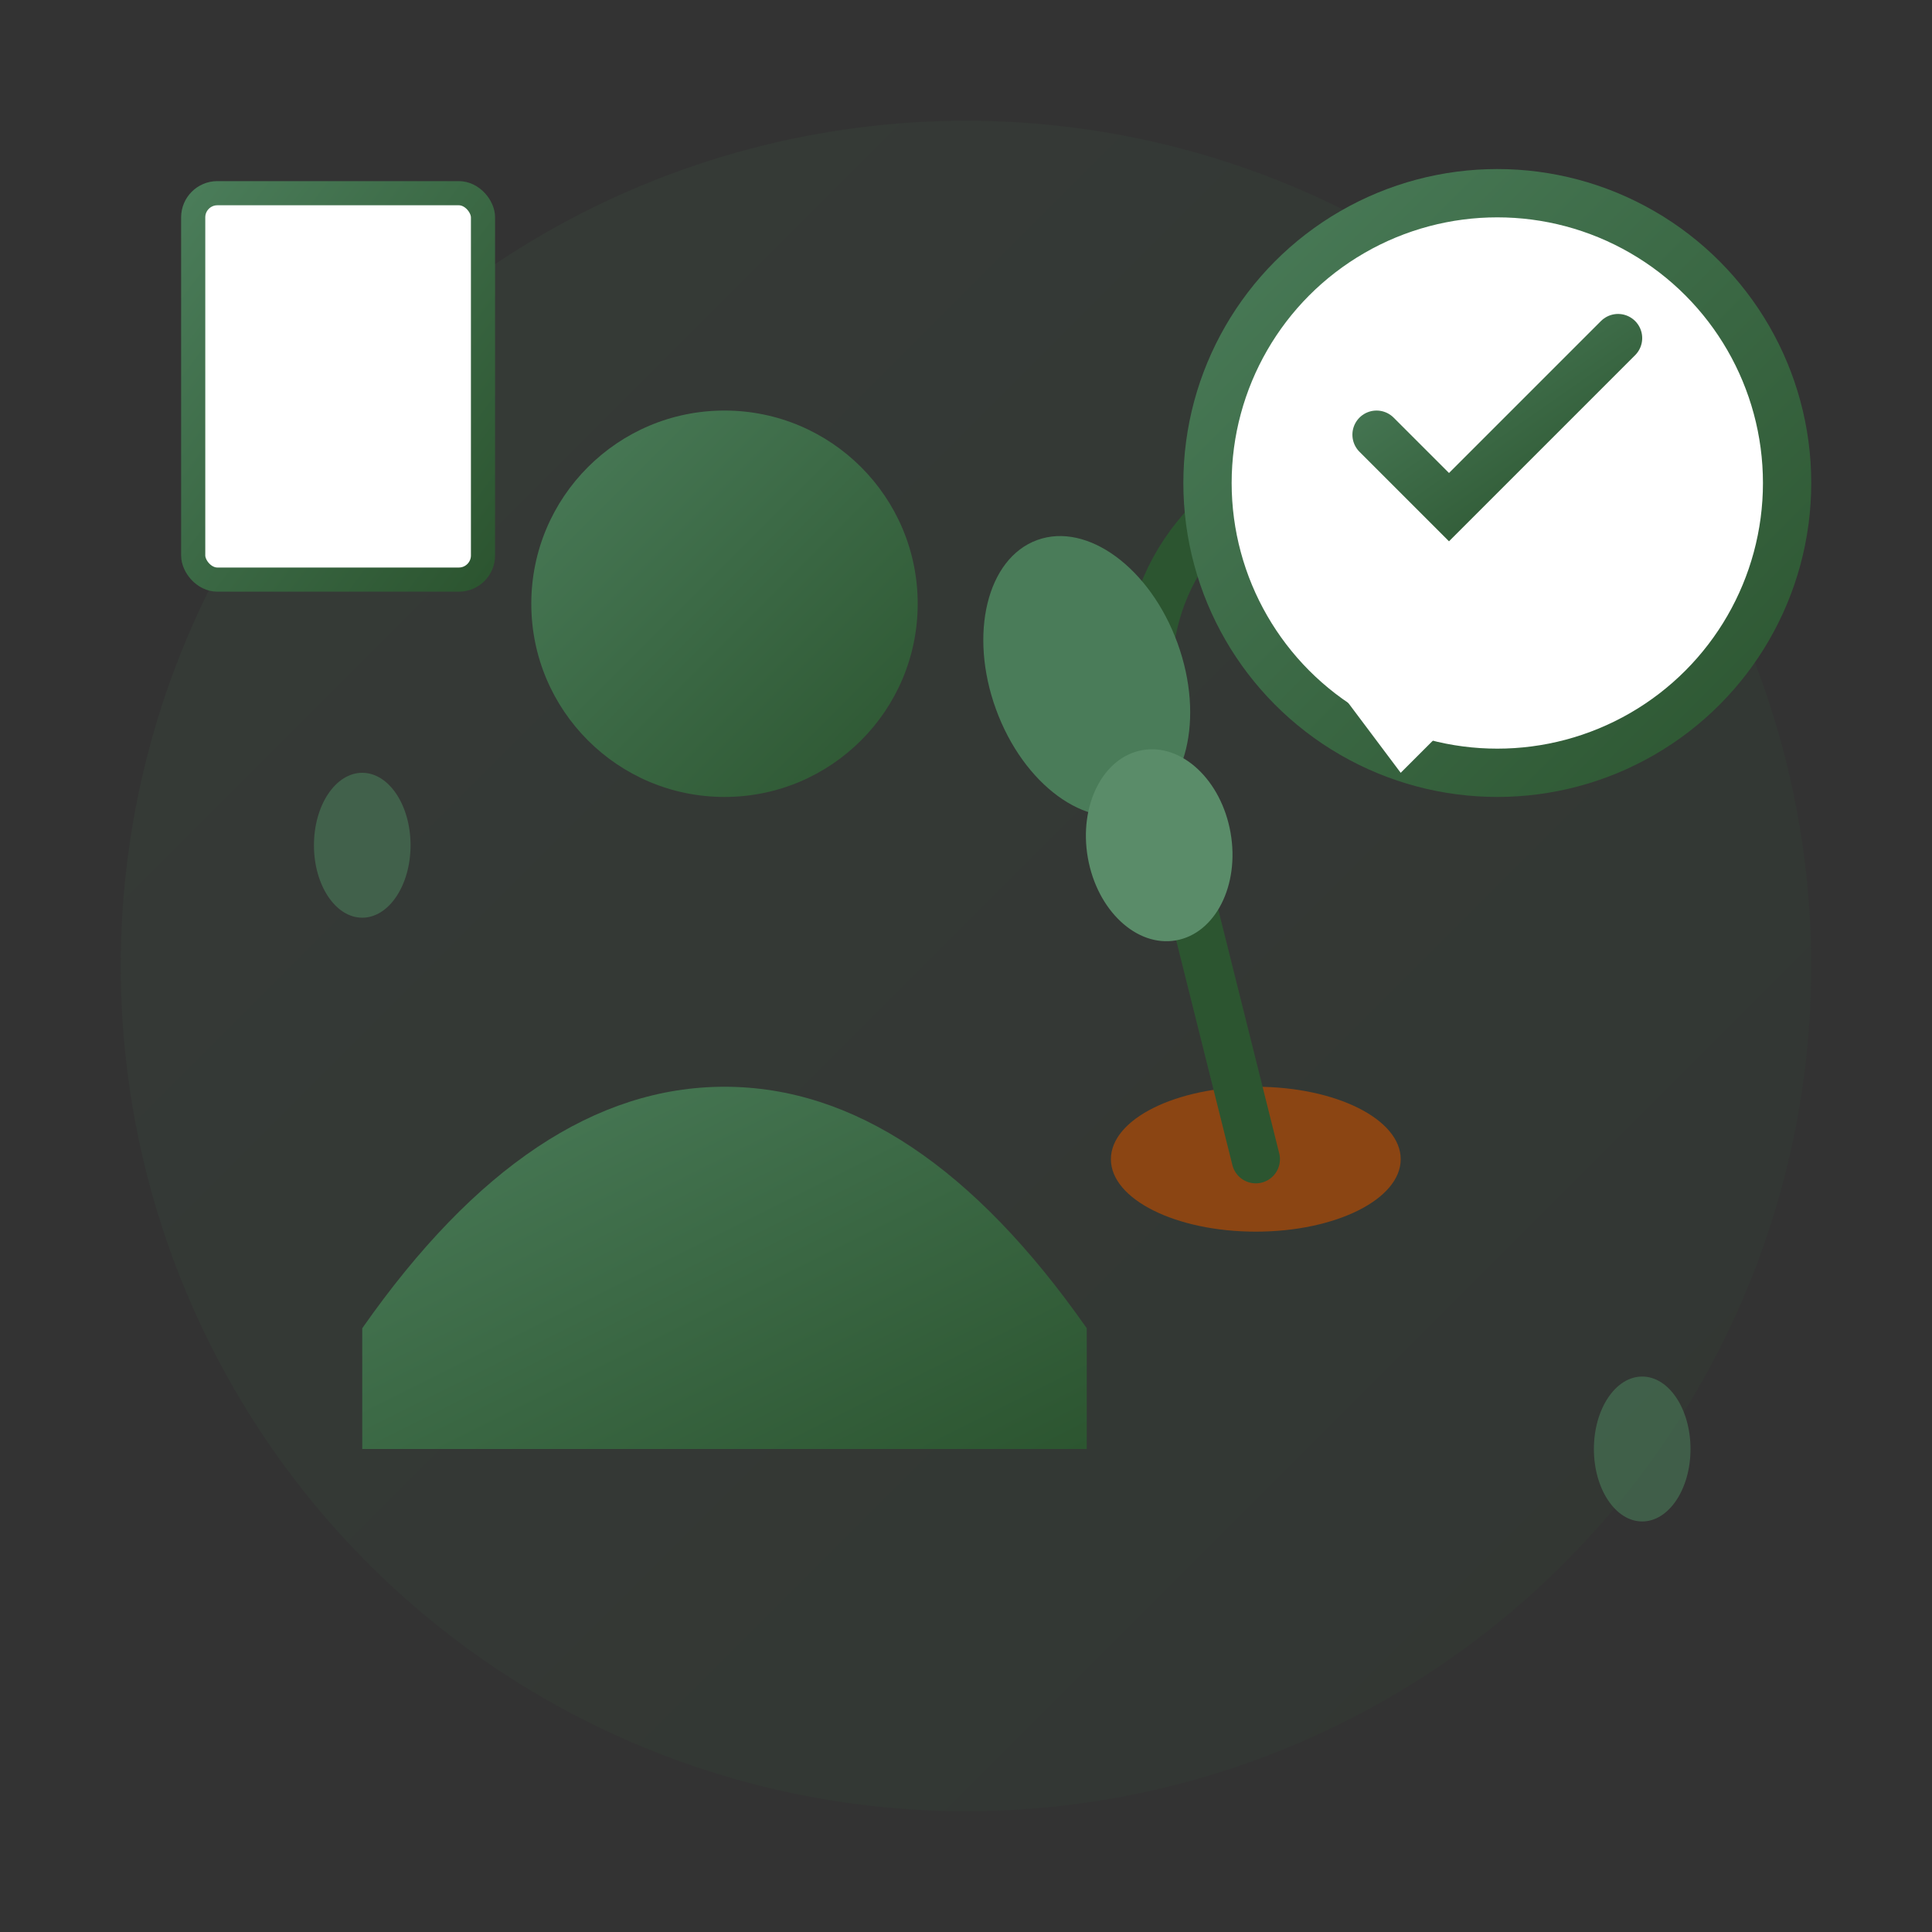 <svg xmlns="http://www.w3.org/2000/svg" viewBox="0 0 80 80" width="80" height="80">
    <rect x="0" y="0" width="80" height="80" fill="#333333" stroke="none"/>
    <!-- Consulenza Personalizzata Icon -->
    <defs>
        <linearGradient id="consultGradient" x1="0%" y1="0%" x2="100%" y2="100%">
            <stop offset="0%" style="stop-color:#4a7c59;stop-opacity:1" />
            <stop offset="100%" style="stop-color:#2c5530;stop-opacity:1" />
        </linearGradient>
    </defs>
    
    <!-- Background circle -->
    <circle cx="40" cy="40" r="35" fill="url(#consultGradient)" opacity="0.1"/>
    
    <!-- Person silhouette -->
    <circle cx="30" cy="25" r="8" fill="url(#consultGradient)"/>
    <path d="M15 55 Q22 45 30 45 Q38 45 45 55 L45 60 L15 60 Z" fill="url(#consultGradient)"/>
    
    <!-- Plant in hand -->
    <ellipse cx="52" cy="48" rx="6" ry="3" fill="#8b4513"/>
    <path d="M52 48 Q50 40 48 32 Q46 24 52 20" stroke="#2c5530" stroke-width="2" fill="none" stroke-linecap="round"/>
    <ellipse cx="45" cy="28" rx="4" ry="6" fill="#4a7c59" transform="rotate(-20 45 28)"/>
    <ellipse cx="56" cy="25" rx="3" ry="5" fill="#4a7c59" transform="rotate(30 56 25)"/>
    <ellipse cx="48" cy="35" rx="3" ry="4" fill="#5a8c69" transform="rotate(-10 48 35)"/>
    
    <!-- Consultation dialogue bubble -->
    <circle cx="62" cy="20" r="12" fill="white" stroke="url(#consultGradient)" stroke-width="2"/>
    <polygon points="55,28 58,32 62,28" fill="white"/>
    
    <!-- Checkmark in bubble -->
    <path d="M57 18 L60 21 L67 14" stroke="url(#consultGradient)" stroke-width="2" fill="none" stroke-linecap="round"/>
    
    <!-- Small decorative plants -->
    <ellipse cx="15" cy="35" rx="2" ry="3" fill="#4a7c59" opacity="0.6"/>
    <ellipse cx="68" cy="60" rx="2" ry="3" fill="#4a7c59" opacity="0.6"/>
    
    <!-- Consultation notes -->
    <rect x="8" y="8" width="12" height="16" fill="white" stroke="url(#consultGradient)" stroke-width="1" rx="1"/>
    <line x1="10" y1="12" x2="18" y2="12" stroke="url(#consultGradient)" stroke-width="1"/>
    <line x1="10" y1="15" x2="16" y2="15" stroke="url(#consultGradient)" stroke-width="1"/>
    <line x1="10" y1="18" x2="17" y2="18" stroke="url(#consultGradient)" stroke-width="1"/>
</svg>
